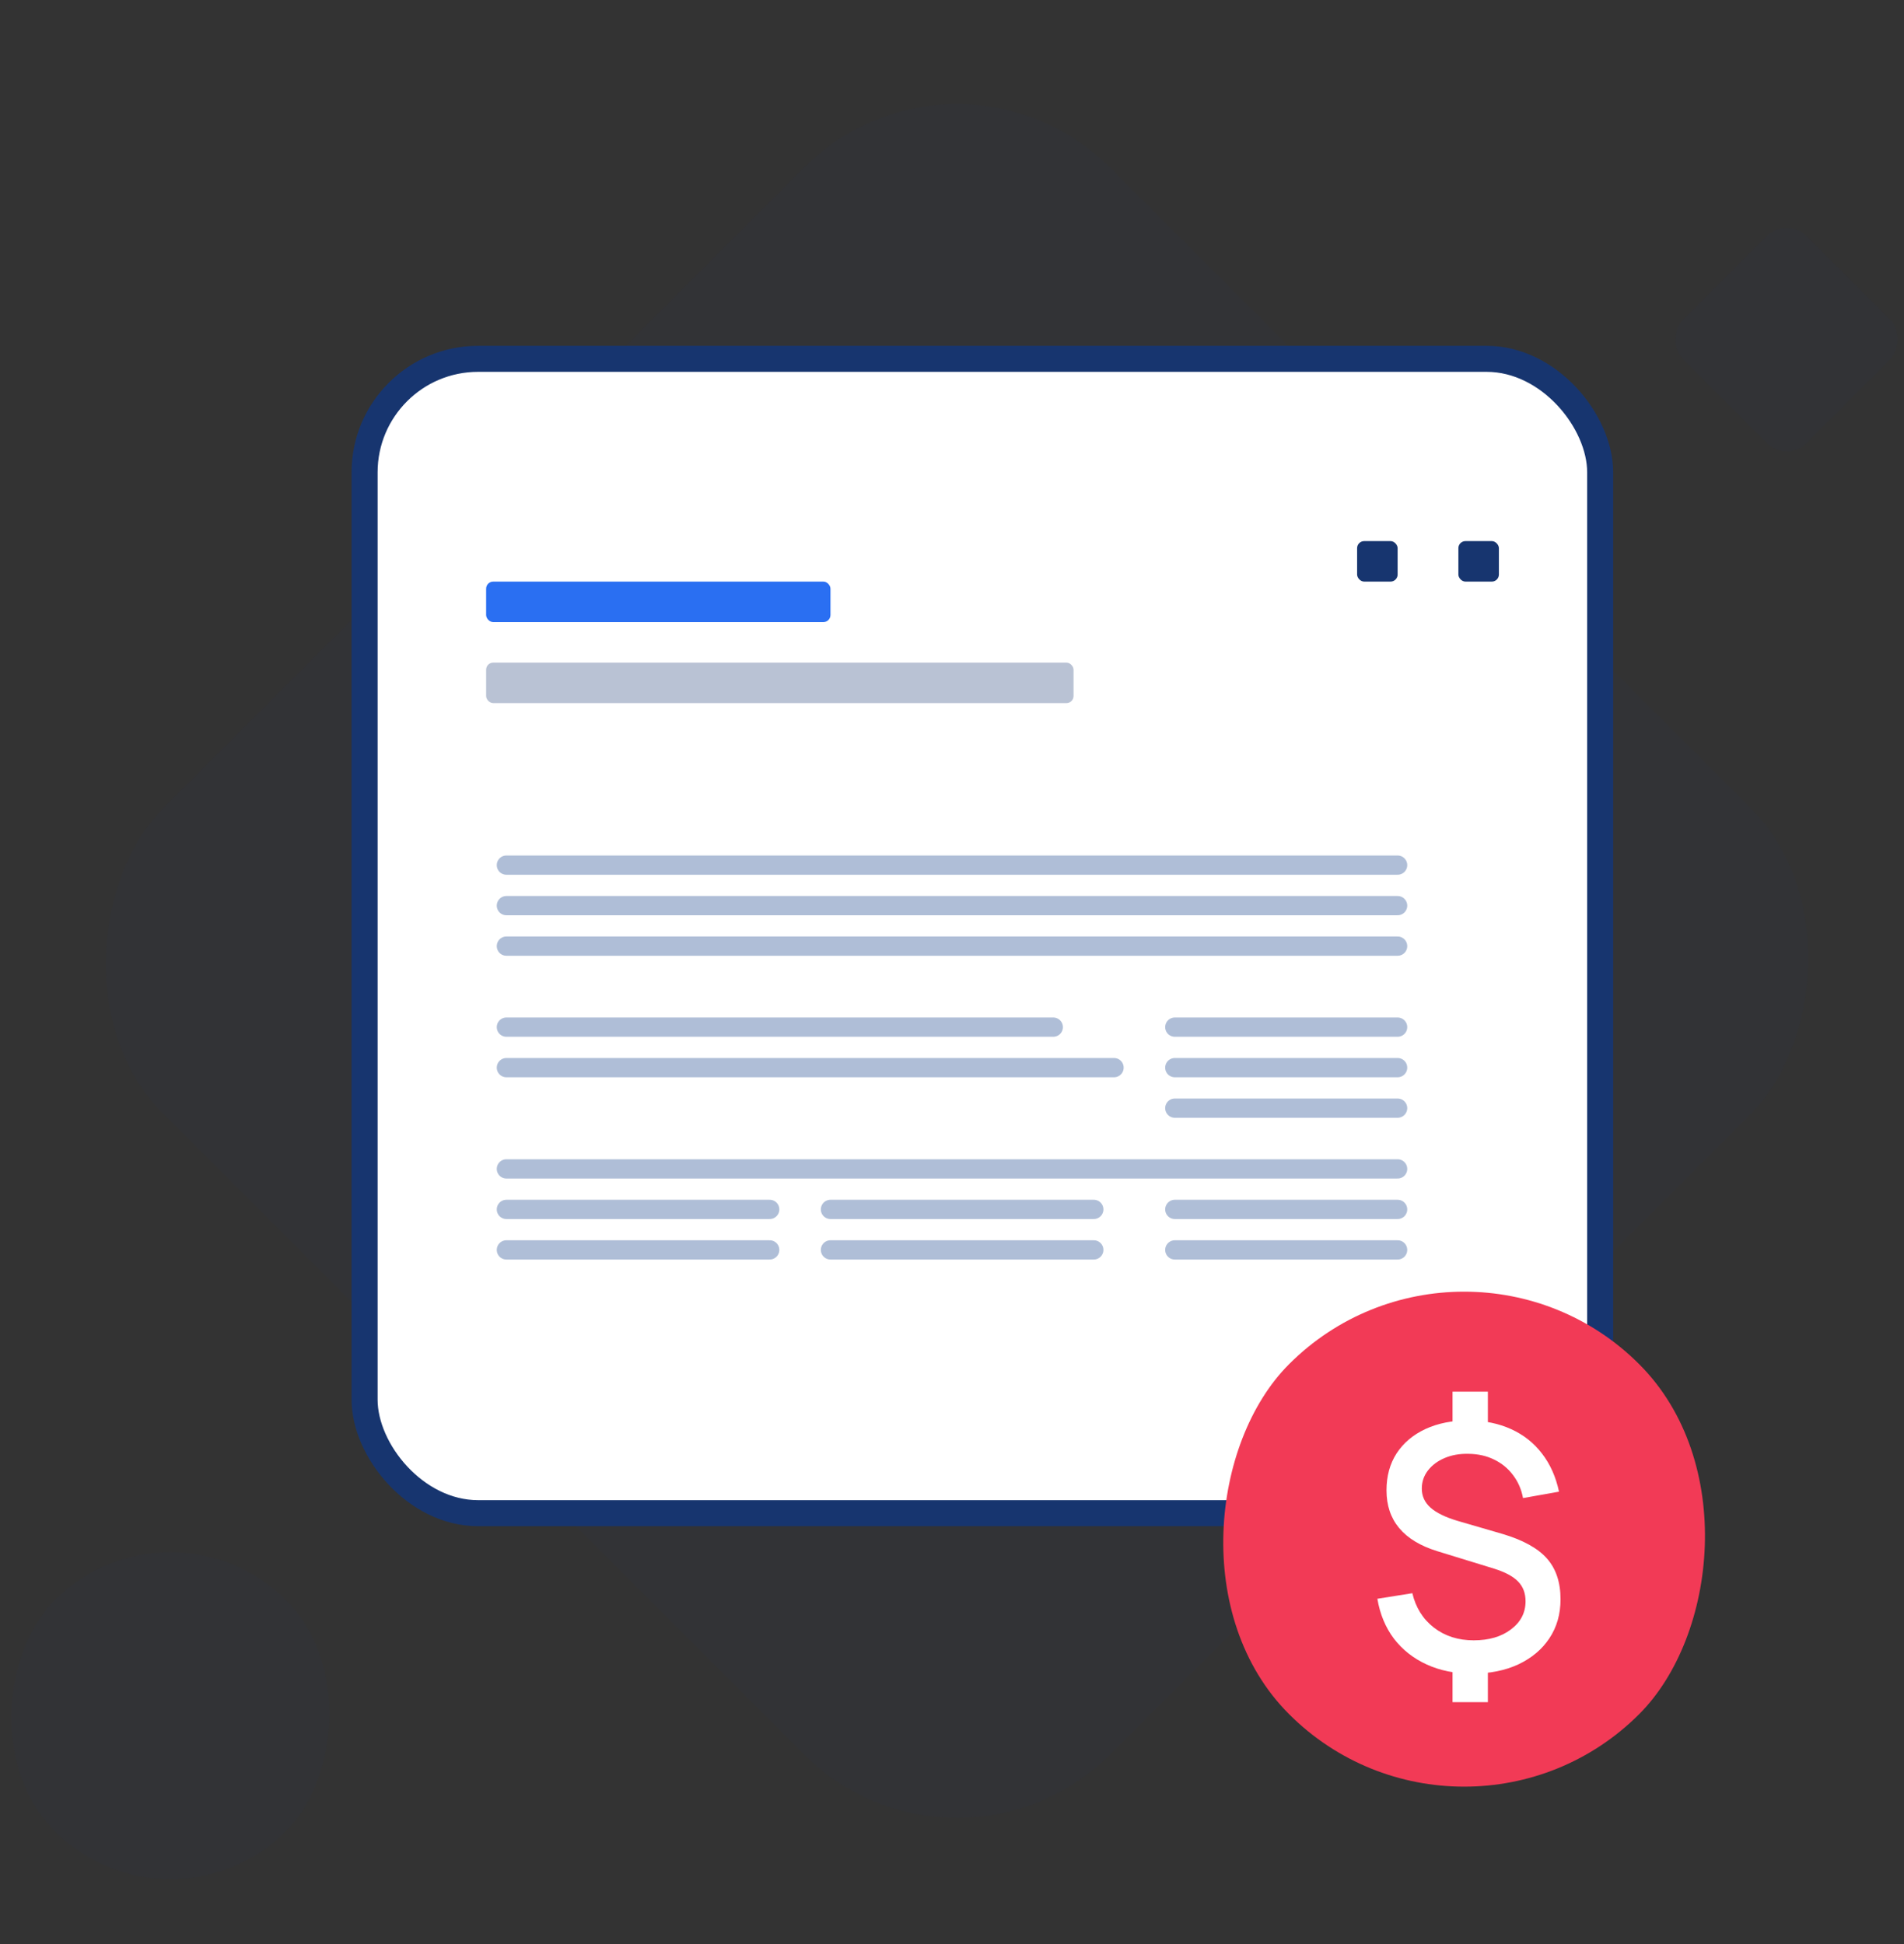 <svg width="94" height="96" viewBox="0 0 94 96" fill="none" xmlns="http://www.w3.org/2000/svg">
<rect x="0" y="0" width="94" height="96" fill="#333333" stroke="none"/>
<rect opacity="0.05" x="88.207" y="10.67" width="8.618" height="8.618" rx="1.393" transform="rotate(45 88.207 10.67)" fill="#17356F"/>
<rect opacity="0.05" x="8.413" y="73.303" width="16.141" height="16.141" rx="8.071" transform="rotate(45 8.413 73.303)" fill="#17356F"/>
<rect opacity="0.05" x="47.247" y="0.719" width="66.093" height="66.093" rx="10.682" transform="rotate(45 47.247 0.719)" fill="#17356F"/>
<rect x="18" y="17.719" width="61" height="57" rx="5.605" fill="white" stroke="#17356F" stroke-width="1.285"/>
<path d="M46.705 67.266H44.906V68.332H46.653V69.18H44.906V70.914H44.02V66.418H46.705V67.266ZM47.351 66.418H48.237V70.914H47.351V66.418ZM49.956 70.066H51.671V70.914H49.069V66.418H49.956V70.066ZM53.061 70.066H54.956V70.914H52.174V66.418H54.923V67.266H53.061V68.223H54.763V69.058H53.061V70.066Z" fill="white"/>
<rect x="24" y="28.719" width="17" height="2" rx="0.35" fill="#2A6FF2"/>
<rect opacity="0.3" x="24" y="32.719" width="29" height="2" rx="0.35" fill="#17356F"/>
<rect x="72" y="26.719" width="2" height="2" rx="0.35" fill="#17356F"/>
<rect x="67" y="26.719" width="2" height="2" rx="0.35" fill="#17356F"/>
<path d="M58 54.719L69 54.719" stroke="#AFBED7" stroke-width="0.951" stroke-linecap="round"/>
<path d="M25 52.719L55 52.719" stroke="#AFBED7" stroke-width="0.951" stroke-linecap="round"/>
<path d="M58 52.719L69 52.719" stroke="#AFBED7" stroke-width="0.951" stroke-linecap="round"/>
<path d="M58 50.719L69 50.719" stroke="#AFBED7" stroke-width="0.951" stroke-linecap="round"/>
<path d="M58 61.719L69 61.719" stroke="#AFBED7" stroke-width="0.951" stroke-linecap="round"/>
<path d="M58 59.719L69 59.719" stroke="#AFBED7" stroke-width="0.951" stroke-linecap="round"/>
<path d="M41 61.719L54 61.719" stroke="#AFBED7" stroke-width="0.951" stroke-linecap="round"/>
<path d="M41 59.719L54 59.719" stroke="#AFBED7" stroke-width="0.951" stroke-linecap="round"/>
<path d="M25 61.719L38 61.719" stroke="#AFBED7" stroke-width="0.951" stroke-linecap="round"/>
<path d="M25 59.719L38 59.719" stroke="#AFBED7" stroke-width="0.951" stroke-linecap="round"/>
<path d="M25 50.719L52 50.719" stroke="#AFBED7" stroke-width="0.951" stroke-linecap="round"/>
<path d="M25 57.719L69 57.719" stroke="#AFBED7" stroke-width="0.951" stroke-linecap="round"/>
<path d="M25 46.719L69 46.719" stroke="#AFBED7" stroke-width="0.951" stroke-linecap="round"/>
<path d="M25 44.719L69 44.719" stroke="#AFBED7" stroke-width="0.951" stroke-linecap="round"/>
<path d="M25 42.719L69 42.719" stroke="#AFBED7" stroke-width="0.951" stroke-linecap="round"/>
<rect x="72.283" y="58.719" width="24.442" height="24.442" rx="12.221" transform="rotate(45 72.283 58.719)" fill="#F23A56"/>
<path d="M71.712 84.052V82.1H73.456V84.052H71.712ZM71.712 70.679V68.719H73.456V70.679H71.712ZM72.672 82.642C71.837 82.642 71.092 82.492 70.436 82.191C69.78 81.891 69.24 81.466 68.817 80.915C68.4 80.359 68.128 79.703 68 78.946L69.727 78.671C69.894 79.383 70.25 79.95 70.795 80.373C71.34 80.79 71.993 80.998 72.755 80.998C73.511 80.998 74.126 80.818 74.599 80.456C75.077 80.095 75.316 79.633 75.316 79.071C75.316 78.671 75.194 78.346 74.949 78.095C74.71 77.845 74.318 77.634 73.773 77.461L70.953 76.594C69.285 76.076 68.451 75.075 68.451 73.591C68.451 72.89 68.617 72.281 68.951 71.764C69.29 71.246 69.766 70.846 70.377 70.562C70.989 70.279 71.704 70.137 72.521 70.137C73.306 70.148 74.001 70.293 74.607 70.571C75.219 70.849 75.725 71.249 76.125 71.772C76.531 72.295 76.812 72.923 76.968 73.657L75.191 73.974C75.113 73.546 74.949 73.168 74.699 72.84C74.454 72.512 74.143 72.256 73.764 72.072C73.392 71.889 72.972 71.794 72.505 71.789C72.065 71.778 71.671 71.847 71.32 71.997C70.975 72.142 70.7 72.348 70.494 72.615C70.294 72.876 70.194 73.173 70.194 73.507C70.194 73.874 70.336 74.186 70.619 74.441C70.903 74.697 71.351 74.917 71.963 75.1L74.173 75.743C75.185 76.043 75.917 76.446 76.367 76.952C76.818 77.459 77.043 78.131 77.043 78.971C77.043 79.705 76.859 80.348 76.492 80.898C76.131 81.443 75.622 81.871 74.966 82.183C74.309 82.489 73.545 82.642 72.672 82.642Z" fill="white"/>
</svg>
